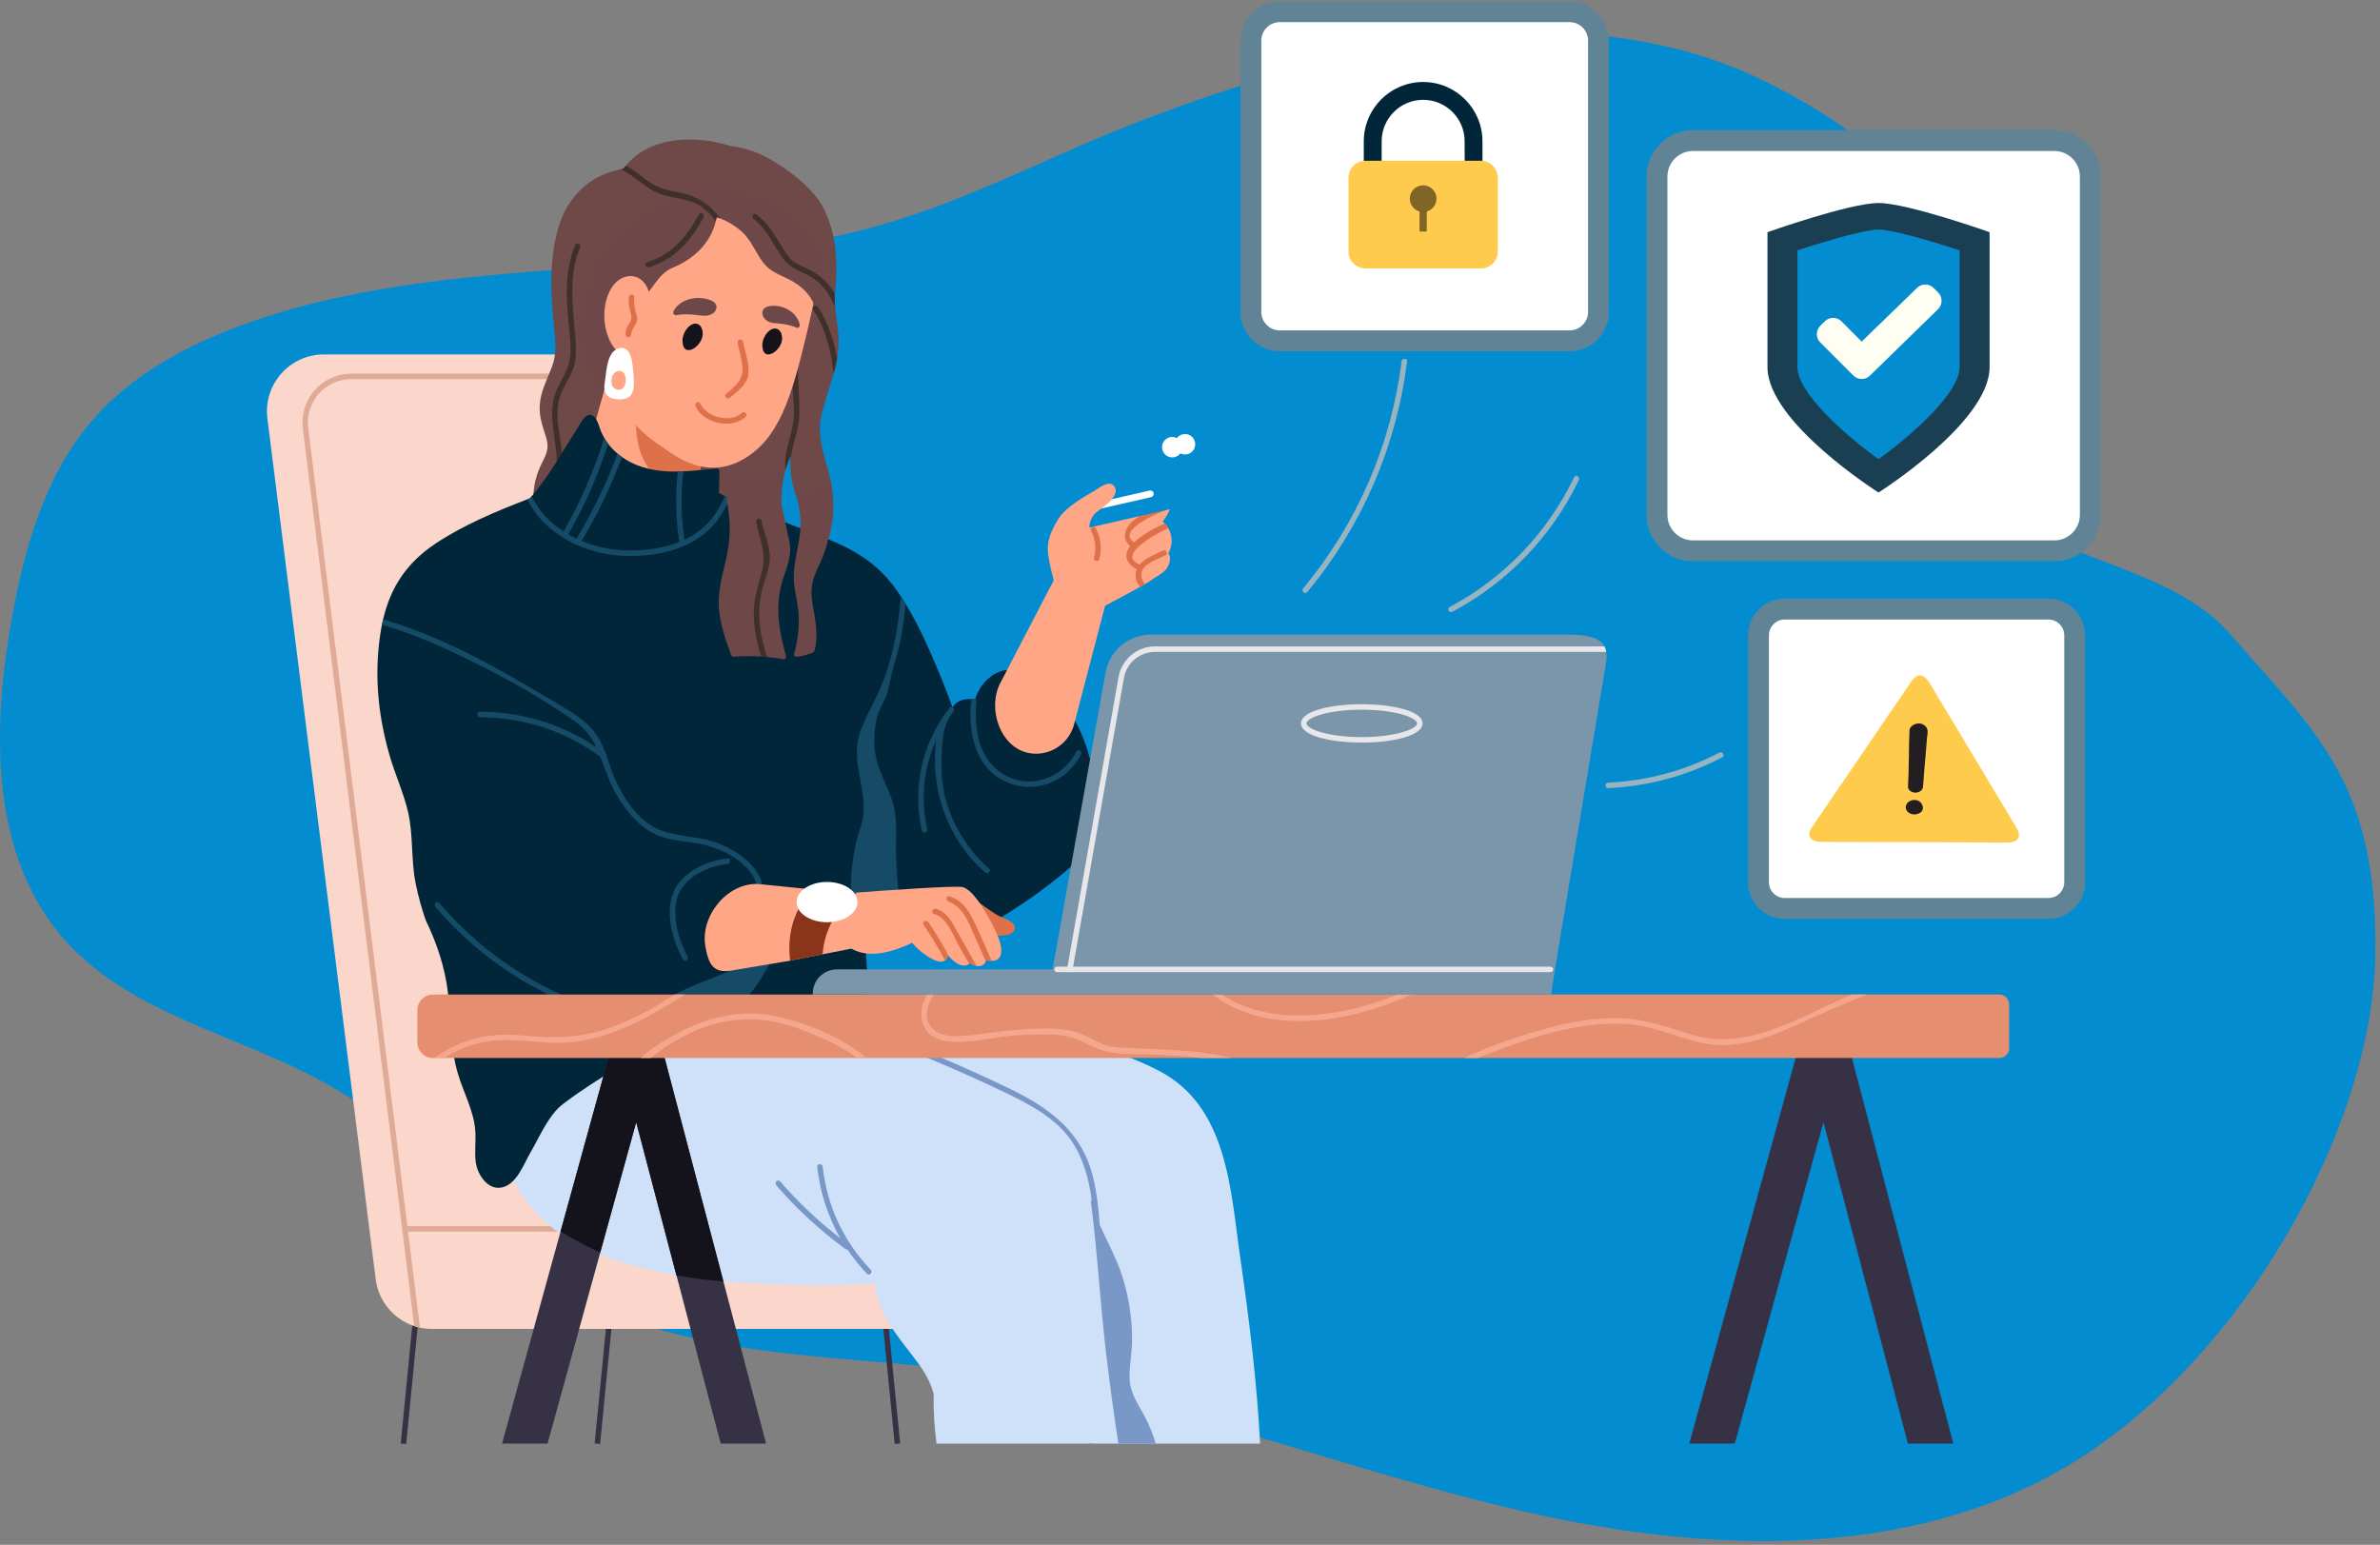 <?xml version="1.0" encoding="utf-8"?>
<svg xmlns="http://www.w3.org/2000/svg" fill="none" height="100%" overflow="visible" preserveAspectRatio="none" style="display: block;" viewBox="0 0 342 222" width="100%">
<rect x="0" y="0" width="342" height="222" fill="#808080" stroke="none"/>
<g id="Group 2858">
<g id="Group 3069">
<g id="Group 2857">
<g id="Group">
<path d="M341.327 137.338C340.872 162.433 322.038 195.503 297.665 210.319C274.568 224.362 245.277 223.254 218.941 217.206C192.604 211.159 167.26 200.662 140.467 197.172C118.772 194.345 94.97 195.662 77.29 182.754C67.838 175.854 61.269 165.542 51.73 158.763C38.332 149.243 19.846 147.213 9.062 134.8C-1.282 122.892 -1.149 105.208 1.56 89.656C3.388 79.161 6.334 68.418 13.301 60.369C18.845 53.964 26.532 49.766 34.469 46.827C64.516 35.701 98.498 41.163 129.072 31.58C140.98 27.849 152.073 21.918 163.722 17.44C192.372 6.426 226.796 -1.891 254.191 11.964C296.723 33.474 276.617 57.271 280.169 65.715C286.108 79.828 310.367 79.43 320.376 91.008C332.472 104.999 341.781 112.244 341.327 137.338Z" fill="#048CD0" id="Vector"/>
</g>
<g clip-path="url(#clip0_0_158)" id="Layer_1">
<g id="Group_2">
<path d="M225.546 1.683H183.903C181.61 1.683 179.751 3.542 179.751 5.835V44.825C179.751 47.118 181.61 48.977 183.903 48.977H225.546C227.839 48.977 229.698 47.118 229.698 44.825V5.835C229.698 3.542 227.839 1.683 225.546 1.683Z" fill="white" id="Vector_2" stroke="#608496" stroke-width="3"/>
</g>
<g id="Group_3">
<path d="M295.196 20.199H243.28C240.421 20.199 238.104 22.517 238.104 25.375V73.983C238.104 76.842 240.421 79.16 243.28 79.16H295.196C298.055 79.16 300.373 76.842 300.373 73.983V25.375C300.373 22.517 298.055 20.199 295.196 20.199Z" fill="white" id="Vector_3" stroke="#608496" stroke-width="3"/>
</g>
<g id="Group_4">
<path d="M294.351 87.529H256.469C254.383 87.529 252.692 89.22 252.692 91.306V126.774C252.692 128.86 254.383 130.551 256.469 130.551H294.351C296.437 130.551 298.129 128.86 298.129 126.774V91.306C298.129 89.22 296.437 87.529 294.351 87.529Z" fill="white" id="Vector_4" stroke="#608496" stroke-width="3"/>
</g>
<g id="Group_5">
<path d="M59.582 187.078L57.583 207.431L58.368 207.509L60.367 187.156L59.582 187.078Z" fill="#363145" id="Vector_5"/>
<path d="M87.448 187.078L85.449 207.431L86.234 207.508L88.233 187.155L87.448 187.078Z" fill="#363145" id="Vector_6"/>
</g>
<g id="Group_6">
<path d="M155.203 187.074L154.419 187.151L156.425 207.503L157.209 207.426L155.203 187.074Z" fill="#363145" id="Vector_7"/>
<path d="M127.342 187.07L126.557 187.147L128.564 207.5L129.348 207.422L127.342 187.07Z" fill="#363145" id="Vector_8"/>
</g>
<path d="M142.249 190.977H62.098C61.498 190.977 60.907 190.914 60.349 190.788C60.064 190.725 59.79 190.654 59.521 190.567C56.599 189.598 54.385 187.022 53.983 183.815L38.425 60.137C37.81 55.253 41.616 50.936 46.539 50.936H83.897L142.25 190.977H142.249Z" fill="#FAD7CA" id="Vector_9"/>
<path d="M92.15 176.206H58.405C57.898 176.206 57.897 176.994 58.405 176.994H92.15C92.657 176.994 92.659 176.206 92.15 176.206Z" fill="#E0AB96" id="Vector_10"/>
<path d="M45.805 56.592C44.624 57.931 44.072 59.712 44.293 61.484L60.349 190.788C60.064 190.725 59.79 190.654 59.521 190.567L43.513 61.578C43.261 59.586 43.883 57.576 45.215 56.064C46.546 54.559 48.469 53.693 50.477 53.693H83.391V54.482H50.478C48.69 54.482 46.989 55.253 45.807 56.593L45.805 56.592Z" fill="#E0AB96" id="Vector_11"/>
<path d="M181.073 207.457H134.577C134.262 205.086 134.121 202.691 134.16 200.296C133.719 198.673 132.923 197.231 131.891 195.838C129.591 192.718 127.086 190.055 126.014 186.219C125.849 185.628 125.723 185.037 125.612 184.438C119.948 184.745 119.003 184.825 113.331 184.643C110.156 184.54 107.028 184.421 103.956 184.154C101.679 183.956 99.426 183.681 97.204 183.279C90.749 182.111 83.606 180.117 78.618 175.821C69.305 167.801 72.144 156.115 72.144 156.115C72.144 156.115 76.785 153.199 81.378 151.231C83.607 150.277 85.947 149.458 88.343 148.756C90.289 148.181 92.266 147.685 94.252 147.251C96.537 146.755 98.821 146.345 101.067 146.006C107.196 145.076 112.814 146.732 118.88 147.243C125.198 147.771 131.54 146.706 137.875 147.069C144.067 147.432 147.825 148.566 153.899 149.779C158.729 150.739 162.164 151.591 166.575 153.898C176.469 159.082 176.816 171.081 178.242 180.881C179.517 189.704 180.612 198.56 181.077 207.454L181.073 207.457Z" fill="#CEE1F8" id="Vector_12"/>
<path d="M164.372 203.329C163.418 201.58 162.356 200.068 162.316 198.004C162.286 196.153 162.679 194.309 162.679 192.457C162.679 189.086 162.097 185.698 160.962 182.516C160.159 180.278 158.97 178.19 158.032 176.015C157.851 173.691 157.614 171.368 157.054 169.107C155.47 162.726 150.941 159.298 145.276 156.549C138.328 153.169 131.174 150.192 123.92 147.528C123.439 147.355 123.235 148.119 123.707 148.293C130.9 150.932 137.989 153.879 144.883 157.227C147.649 158.574 150.436 160.047 152.604 162.276C155.322 165.072 156.425 168.925 156.906 172.698C156.843 172.581 156.78 172.462 156.717 172.344C157.662 179.49 158.04 186.635 158.867 193.796C159.395 198.358 160.01 202.911 160.71 207.457H166.075C165.657 206.032 165.09 204.661 164.373 203.329H164.372Z" fill="#7998C7" id="Vector_13"/>
<path d="M120.23 45.925C120.143 45.303 120.056 44.704 120.002 44.097C119.939 43.498 119.915 42.892 119.969 42.27C119.969 42.144 119.985 42.01 120.002 41.877C120.158 40.538 120.206 39.174 120.175 37.835C120.104 35.126 119.608 32.391 118.363 29.966C116.992 27.296 114.251 25.169 111.778 23.553C109.69 22.182 107.398 21.245 104.963 20.985C104.687 20.898 104.411 20.819 104.135 20.741C99.416 19.409 93.209 19.756 89.939 23.806C89.813 23.956 89.695 24.106 89.585 24.262C89.57 24.262 89.554 24.254 89.537 24.262C89.411 24.286 89.294 24.302 89.175 24.334C84.582 25.201 81.47 28.407 80.186 32.874C78.855 37.506 79.154 42.533 79.635 47.276C79.839 49.277 80.021 50.885 79.28 52.807C78.603 54.564 77.69 56.257 77.564 58.172C77.468 59.573 77.792 60.685 78.202 62C78.526 63.023 78.864 63.836 78.565 64.931C78.344 65.743 77.863 66.49 77.533 67.27C76.548 69.571 76.351 72.005 77.068 74.401C77.139 74.637 77.359 74.707 77.548 74.668C80.707 78.938 86.647 78.97 91.501 79.19C94.966 79.348 98.433 79.481 101.899 79.379C105.514 79.268 109.116 78.866 112.731 79.055C112.944 79.064 113.142 78.866 113.125 78.662C112.983 75.62 111.88 72.713 112.377 69.65C112.488 68.948 112.653 68.255 112.857 67.577C113.07 66.876 113.322 66.191 113.598 65.522C113.511 67.066 113.646 68.609 114.024 70.138C114.055 70.273 114.095 70.406 114.141 70.532C114.141 70.547 114.15 70.571 114.157 70.595C114.48 71.65 114.976 72.628 115.323 73.682C115.906 75.44 115.804 77.165 115.339 78.938C115.26 79.253 115.536 79.457 115.827 79.418C116.757 79.292 117.687 79.157 118.617 79.031C118.964 78.984 118.964 78.614 118.775 78.41C119.673 75.731 119.988 72.934 119.563 70.121C119.02 66.521 117.184 63.432 118.036 59.691C118.492 57.651 119.233 55.704 119.793 53.695C119.99 52.978 120.163 52.261 120.289 51.52C120.352 51.151 120.406 50.779 120.447 50.401C120.597 48.904 120.438 47.416 120.234 45.926L120.23 45.925Z" fill="#6F4848" id="Vector_14"/>
<path d="M82.674 35.178C81.26 38.524 81.326 42.025 81.626 45.587C81.798 47.633 82.222 49.886 81.812 51.921C81.418 53.87 79.994 55.383 79.563 57.328C78.724 61.113 80.654 64.876 79.761 68.686C79.371 70.345 78.773 71.919 78.589 73.626C78.362 75.713 78.625 77.758 79.223 79.761C79.367 80.245 80.129 80.04 79.983 79.551C79.312 77.308 79.09 74.979 79.514 72.663C79.825 70.966 80.535 69.364 80.762 67.648C81.23 64.096 79.334 60.388 80.49 56.914C81.018 55.33 82.145 54.015 82.54 52.38C82.906 50.869 82.722 49.255 82.6 47.724C82.275 43.635 81.71 39.468 83.356 35.572C83.551 35.11 82.873 34.709 82.676 35.175L82.674 35.178Z" fill="#40302C" id="Vector_15"/>
<path d="M113.594 65.668C113.621 65.635 113.647 65.604 113.678 65.576C113.929 63.617 114.794 61.793 114.857 59.797C114.998 55.276 113.966 51.085 115.495 46.64C115.661 46.16 114.896 45.956 114.731 46.436C114.053 48.413 113.762 50.446 113.73 52.534C113.699 54.952 114.179 57.387 114.069 59.797C113.966 62.129 112.848 64.249 112.824 66.596C112.824 66.919 112.832 67.249 112.856 67.573C113.069 66.871 113.321 66.187 113.597 65.517C113.594 65.568 113.597 65.618 113.594 65.668Z" fill="#40302C" id="Vector_16"/>
<path d="M102.213 62.65C102.645 61.42 102.953 60.594 102.953 60.594C102.953 60.594 100.991 60.098 100.748 60.2C99.818 60.594 98.849 60.815 97.888 60.878C95.903 61.013 93.934 60.437 92.279 59.138C92.255 59.122 92.231 59.098 92.208 59.075C92.145 59.027 92.082 58.979 92.019 58.925C91.829 58.76 91.641 58.594 91.46 58.429C90.286 57.334 88.466 53.111 88.71 52.048C88.82 51.552 88.064 51.34 87.954 51.835C87.725 52.828 85.685 60.399 84.888 62.761C83.785 66.038 82.651 71.79 78.727 72.656C78.231 72.766 78.436 73.523 78.932 73.412C79.444 73.301 79.892 73.121 80.302 72.892C78.695 75.241 79.349 78.005 81.641 79.747C84.635 82.008 89 82.465 92.615 82.008C95.727 81.615 99.548 80.457 101.54 77.841C102.329 76.809 102.044 75.918 101.469 75.076C101.076 74.508 100.555 73.965 100.137 73.405C99.894 73.075 99.642 72.736 99.538 72.341C99.46 72.041 99.546 71.403 99.735 70.568C100.224 68.393 101.421 64.872 102.21 62.651L102.213 62.65Z" fill="#FFA687" id="Vector_17"/>
<path d="M97.888 60.878C96.005 60.429 94.06 60.107 92.39 59.177C92.35 59.161 92.318 59.145 92.279 59.138C92.255 59.129 92.224 59.129 92.201 59.129C92.201 59.114 92.201 59.09 92.209 59.075C92.241 58.412 92.304 57.751 92.383 57.097C92.446 56.593 91.65 56.602 91.594 57.097C91.54 57.53 91.499 57.98 91.46 58.429C91.199 61.588 91.428 65.086 93.452 67.615C94.799 69.301 97.391 70.609 99.74 70.57C100.228 68.395 101.426 64.873 102.214 62.652C100.938 61.692 99.433 61.242 97.888 60.88V60.878Z" fill="#DE714A" id="Vector_18"/>
<path d="M123.925 131.623C123.634 129.252 123.247 126.872 122.735 124.532C123.191 123.65 123.632 122.759 124.011 121.838C126.122 116.693 126.279 111.037 125.712 105.578C125.153 100.189 124.137 94.73 122.766 89.49C122.136 87.096 121.364 84.732 120.324 82.479C119.418 80.509 118.236 77.712 116.259 76.61C115.904 76.413 115.589 76.808 115.692 77.099C112.958 75.72 110.223 74.342 107.49 72.963C106.616 72.521 105.733 72.072 104.859 71.639C104.631 71.522 104.403 71.403 104.174 71.285C103.883 71.144 103.599 70.994 103.308 70.852C103.338 69.812 103.371 68.773 103.379 67.733C103.379 67.528 103.198 67.315 102.985 67.339C101.386 67.474 99.787 67.662 98.204 67.733C97.936 67.748 97.676 67.756 97.408 67.756C95.438 67.796 93.485 67.606 91.57 66.859C90.782 66.544 90.05 66.157 89.389 65.685C89.168 65.535 88.948 65.37 88.743 65.19C88.239 64.764 87.783 64.292 87.388 63.771C87.19 63.504 87.001 63.228 86.829 62.928C86.656 62.629 86.499 62.313 86.364 61.991C86.08 61.322 85.782 59.793 84.907 59.636C83.992 59.471 83.355 60.968 82.999 61.52C81.959 63.127 80.983 64.774 79.958 66.388C78.871 68.106 77.72 69.775 76.412 71.296C76.326 71.398 76.239 71.509 76.145 71.611C76.019 71.659 75.901 71.707 75.775 71.753C71.215 73.51 66.59 75.448 62.564 78.127C58.388 80.916 56.12 84.438 55.049 89.014C54.986 89.266 54.931 89.526 54.883 89.785C54.781 90.29 54.694 90.802 54.616 91.33C53.764 97.27 54.355 102.958 56.026 108.702C56.806 111.38 58.019 114.003 58.642 116.706C59.406 120.023 59.044 123.545 59.721 126.923C60.078 128.737 60.58 130.501 61.171 132.236C62.777 135.534 63.965 139.093 64.379 142.742C64.814 146.586 64.684 150.528 65.791 154.271C66.605 157.015 68.077 159.603 68.295 162.458C68.411 163.99 68.159 165.539 68.372 167.061C68.612 168.765 70.069 171.08 72.119 170.644C74.262 170.189 75.248 167.288 76.222 165.631C77.556 163.363 78.793 160.247 80.951 158.614C86.458 154.447 90.368 152.897 95.67 148.478C99.082 148.565 102.493 148.604 105.904 148.51C109.875 148.399 113.877 147.793 117.862 147.817C117.681 147.943 117.578 148.21 117.768 148.423C119.154 150.014 121.431 149.59 122.708 148.069C124.709 145.69 124.709 141.735 124.551 138.812C124.425 136.456 124.228 134.045 123.929 131.627L123.925 131.623Z" fill="#012639" id="Vector_19"/>
<path d="M88.777 145.786C78.771 143.217 69.824 137.626 63.118 129.767C62.789 129.381 62.233 129.941 62.561 130.325C69.348 138.28 78.44 143.945 88.567 146.547C89.058 146.673 89.268 145.914 88.777 145.786Z" fill="#154B66" id="Vector_20"/>
<path d="M110.218 131.481C110.233 131.45 110.25 131.427 110.265 131.394C110.533 130.962 109.848 130.567 109.588 131.001C109.084 131.82 111.587 134.934 111.131 135.794C107.909 139.071 101 140.675 96.967 142.921C94.525 144.284 92.201 144.481 89.467 145.144C88.285 145.435 87.088 145.576 85.883 145.639C85.063 145.387 84.251 145.127 83.464 144.851C82.984 144.686 82.771 145.45 83.251 145.616C83.299 145.631 83.338 145.639 83.386 145.655C82.212 145.624 81.038 145.544 79.873 145.466C79.368 145.435 79.368 146.222 79.873 146.254C81.826 146.389 83.812 146.515 85.773 146.435C90.657 147.923 99.92 149.085 104.253 145.989C108.294 143.106 109.486 140.568 111.762 136.29C112.353 135.683 109.967 132.798 110.526 132.159C110.786 131.868 110.511 131.466 110.219 131.481H110.218Z" fill="#154B66" id="Vector_21"/>
<path d="M100.802 120.514C97.652 119.947 94.83 119.963 92.318 117.686C90.081 115.637 88.599 112.904 87.647 110.06C87.5 109.623 87.353 109.19 87.202 108.762C87.227 108.623 87.189 108.473 87.059 108.364C86.492 106.829 85.8 105.387 84.551 104.214C82.668 102.434 80.202 101.212 77.996 99.881C73.025 96.903 67.968 94.044 62.634 91.758C60.153 90.687 57.624 89.757 55.047 89.008C54.984 89.26 54.93 89.521 54.882 89.78C58.371 90.803 61.767 92.15 65.076 93.719C71.072 96.554 77.232 99.848 82.66 103.693C84.136 104.742 85.013 105.999 85.68 107.378C80.739 104.047 74.973 102.286 68.976 102.284C68.469 102.284 68.467 103.073 68.976 103.073C75.25 103.074 81.234 105.055 86.277 108.76C86.704 109.846 87.084 110.985 87.576 112.146C88.655 114.684 90.317 117.156 92.499 118.875C94.941 120.789 97.683 120.75 100.59 121.269C103.946 121.875 109.019 124.491 108.885 128.469C108.869 128.973 109.656 128.973 109.673 128.469C109.823 124.128 104.489 121.174 100.802 120.513V120.514Z" fill="#154B66" id="Vector_22"/>
<path d="M152.932 101.167C150.505 97.858 145.377 94.006 141.65 97.873C140.972 98.575 140.476 99.457 140.153 100.37C140.129 100.425 140.122 100.481 140.105 100.535C139.254 100.377 138.341 100.464 137.694 100.842C137.364 101.031 137.095 101.322 136.866 101.661C136.347 100.196 135.795 98.739 135.204 97.305C133.731 93.759 132.171 90.096 130.138 86.78C129.917 86.418 129.689 86.064 129.453 85.709C129.186 85.292 128.902 84.89 128.61 84.488C125.979 80.873 122.638 78.918 118.542 77.303C114.864 75.846 111.177 74.405 107.49 72.963C106.576 72.608 105.663 72.246 104.748 71.891C104.512 71.796 104.268 71.702 104.031 71.607C103.456 71.379 102.882 71.158 102.306 70.929C101.833 70.749 101.629 71.512 102.102 71.694L103.686 72.316L104.411 72.6L104.923 72.804C104.585 72.837 104.372 73.324 104.75 73.521C107.081 74.695 109.729 76.026 111.083 78.375C112.817 81.377 111.367 84.725 110.303 87.686C108.287 93.248 107.451 99.173 107.822 105.074C108.381 114.102 111.587 125.998 120.632 130.126C120.782 130.197 120.931 130.26 121.081 130.33C121.207 130.385 121.325 130.441 121.451 130.495C122.003 130.756 122.561 131.008 123.121 131.26C123.389 131.378 123.658 131.504 123.925 131.623C126.532 132.781 129.187 133.852 131.968 134.451C132.631 134.593 133.276 134.688 133.906 134.735C134.23 134.759 134.545 134.775 134.86 134.775C135.631 134.783 136.381 134.72 137.113 134.594C137.373 134.546 137.625 134.5 137.877 134.436C138.508 134.294 139.138 134.097 139.761 133.869C140.004 133.774 140.256 133.68 140.502 133.577C141.155 133.293 141.809 132.978 142.472 132.617C142.708 132.482 142.952 132.349 143.197 132.207C146.71 130.158 150.043 127.811 153.147 125.187C156.424 122.43 157.284 119.389 157.354 115.198C157.432 110.211 155.889 105.193 152.935 101.167H152.932Z" fill="#012639" id="Vector_23"/>
<path d="M127.59 99.253C127.924 98.012 128.091 96.724 128.472 95.487C128.882 94.14 129.26 92.785 129.512 91.398C129.788 89.871 129.992 88.326 130.142 86.782C129.921 86.419 129.693 86.065 129.458 85.711C129.26 88.003 128.969 90.288 128.48 92.541C127.961 94.976 127.22 97.355 126.18 99.615C125.289 101.562 124.163 103.413 123.516 105.468C122.074 110.07 125.25 114.355 123.666 118.893C122.367 122.634 122.145 126.282 122.295 130.095C122.169 130.064 122.043 130.024 121.917 129.984C121.578 129.882 121.374 130.228 121.452 130.497C121.484 130.607 121.563 130.701 121.713 130.749C121.917 130.804 122.123 130.867 122.327 130.93C122.36 131.568 122.399 132.214 122.453 132.868C122.484 133.372 123.273 133.372 123.242 132.868C123.194 132.331 123.163 131.796 123.124 131.26C123.124 131.228 123.116 131.197 123.116 131.165C125.069 131.747 127.024 132.338 128.984 132.922C129.206 132.994 129.504 132.796 129.48 132.544C129.204 129.535 128.921 126.533 128.778 123.515C128.644 120.891 129.054 117.984 128.322 115.44C127.542 112.706 125.919 110.5 125.682 107.577C125.565 106.065 125.674 104.529 126.037 103.056C126.343 101.808 127.149 100.762 127.51 99.535C127.538 99.44 127.564 99.346 127.59 99.251V99.253Z" fill="#154B66" id="Vector_24"/>
<path d="M104.86 71.639C104.83 71.726 104.789 71.813 104.75 71.891C104.648 72.135 104.537 72.365 104.411 72.6C103.607 74.207 102.536 75.665 101.087 76.806C97.967 79.257 93.681 80.004 89.813 79.887C84.038 79.706 78.216 76.767 75.774 71.749C75.9 71.701 76.018 71.653 76.144 71.607C76.239 71.505 76.324 71.394 76.411 71.292C77.404 73.395 79.027 75.097 80.989 76.374C83.439 72.104 85.384 67.614 86.826 62.925C87 63.225 87.189 63.501 87.385 63.768C85.951 68.298 84.037 72.647 81.658 76.782C82.051 77.011 82.462 77.215 82.879 77.413C82.887 77.365 82.894 77.326 82.927 77.278C85.234 73.426 87.181 69.392 88.74 65.185C88.945 65.366 89.166 65.533 89.386 65.681C87.826 69.848 85.897 73.85 83.603 77.68C83.594 77.695 83.579 77.704 83.564 77.719C85.723 78.625 88.109 79.106 90.449 79.106C92.812 79.114 95.348 78.782 97.61 77.885C97.862 77.789 98.106 77.68 98.351 77.561C99.328 77.112 100.234 76.537 101.045 75.82C102.172 74.828 103.03 73.622 103.684 72.314C103.81 72.086 103.921 71.849 104.031 71.606C104.079 71.503 104.127 71.393 104.173 71.282C104.401 71.4 104.629 71.519 104.858 71.636L104.86 71.639Z" fill="#154B66" id="Vector_25"/>
<g id="Group_7">
<path d="M78.681 207.456L91.421 161.272L103.564 207.456H110.081L94.2 147.056H88.804L72.143 207.456H78.681Z" fill="#363145" id="Vector_26"/>
<path d="M103.955 184.154C101.678 183.956 99.425 183.681 97.202 183.279L91.419 161.268L86.251 179.994C85.337 179.592 84.424 179.142 83.518 178.655C82.564 178.135 81.556 177.584 80.548 176.984L88.339 148.758L88.804 147.056H94.2L94.248 147.254L103.953 184.155L103.955 184.154Z" fill="#14121A" id="Vector_27"/>
<path d="M249.284 207.456L262.024 161.272L274.167 207.456H280.684L264.804 147.056H259.407L242.747 207.456H249.284Z" fill="#363145" id="Vector_28"/>
<path d="M288.712 144.33V150.633C288.712 151.413 288.073 152.043 287.302 152.043H62.217C60.98 152.043 59.979 151.042 59.979 149.814V145.149C59.979 143.92 60.98 142.92 62.217 142.92H287.302C288.073 142.92 288.712 143.55 288.712 144.33Z" fill="#E68E70" id="Vector_29"/>
<path d="M98.4 142.92C95.76 144.621 93.066 146.197 90.261 147.465C87.637 148.663 84.873 149.49 81.997 149.79C78.57 150.137 75.238 149.309 71.827 149.466C68.951 149.592 66.202 150.522 63.814 152.043H62.428C63.886 150.972 65.524 150.12 67.273 149.529C69.952 148.632 72.637 148.584 75.435 148.836C79.296 149.19 82.983 149.19 86.717 148.009C90.309 146.874 93.713 145.015 96.967 142.92H98.401H98.4Z" fill="#F5A78E" id="Vector_30"/>
<path d="M124.547 152.043H123.208C120.608 150.136 117.505 148.797 114.527 147.733C109.934 146.086 105.269 146.031 100.709 147.796C98.566 148.623 96.541 149.781 94.682 151.128C94.288 151.42 93.87 151.719 93.461 152.043H92.059C93.863 150.388 96.187 149.097 97.984 148.167C102.151 146.024 106.815 145.071 111.447 146.031C115.867 146.946 121.011 149.104 124.548 152.043H124.547Z" fill="#F5A78E" id="Vector_31"/>
<path d="M177.056 152.043H172.73C170.549 151.767 168.335 151.649 166.136 151.554C163.323 151.428 159.897 151.791 157.305 150.53C155.312 149.553 153.846 148.79 151.539 148.686C149.813 148.608 148.064 148.671 146.339 148.758C143.054 148.931 139.556 149.987 136.271 149.664C134.396 149.475 132.806 148.466 132.458 146.513C132.222 145.19 132.608 143.993 133.254 142.92H134.168C133.742 143.55 133.412 144.228 133.262 144.984C132.703 147.828 135.042 148.955 137.382 148.899C140.486 148.828 143.598 148.104 146.709 147.954C149.403 147.828 152.571 147.513 155.154 148.49C156.981 149.183 158.219 150.27 160.275 150.476C161.85 150.626 163.442 150.657 165.018 150.72C169.035 150.885 173.147 151.082 177.056 152.043Z" fill="#F5A78E" id="Vector_32"/>
<path d="M202.832 142.92C202.154 143.227 201.469 143.511 200.776 143.787C194.923 146.103 188.336 147.458 182.066 146.324C180.002 145.946 176.465 144.788 174.321 142.92H175.574C177.095 144 179.057 144.747 180.356 145.118C183.082 145.89 185.95 146.04 188.762 145.851C192.929 145.56 196.979 144.48 200.839 142.92H202.832Z" fill="#F5A78E" id="Vector_33"/>
<path d="M268.237 142.92C266.102 143.778 263.991 144.684 261.887 145.614C256.34 148.072 250.535 151.287 244.28 149.805C240.727 148.962 237.521 147.426 233.818 147.159C230.258 146.907 226.688 147.458 223.238 148.34C219.842 149.207 216.503 150.389 213.24 151.673C212.933 151.791 212.625 151.91 212.319 152.043H210.452C210.767 151.885 211.082 151.728 211.406 151.586C214.895 150.011 218.63 148.766 222.325 147.765C225.823 146.82 229.471 146.181 233.11 146.331C236.781 146.489 239.995 147.789 243.478 148.782C251.364 151.026 258.911 145.953 265.929 143.015C266.008 142.984 266.079 142.952 266.158 142.92H268.237Z" fill="#F5A78E" id="Vector_34"/>
</g>
<path d="M115.984 47.679C116.061 47.356 116.142 47.018 116.222 46.688C116.375 46.048 116.518 45.414 116.644 44.783C117.089 42.712 117.407 40.707 117.396 38.913C117.391 38.653 117.377 38.351 117.158 38.185C116.313 37.543 116.449 36.553 116.004 35.561C114.501 32.209 111.057 30.205 107.559 29.562C104.017 28.906 99.088 28.818 95.984 30.956C92.841 33.123 91.993 32.464 90.639 35.945C89.099 39.938 88.399 44.207 87.889 48.441C87.42 52.397 87.996 55.872 90.11 59.338C91.787 62.081 93.928 63.382 96.214 64.96C99.635 67.324 103.041 67.996 106.485 66.174C112.019 63.246 113.803 56.805 115.986 47.678L115.984 47.679Z" fill="#FFA687" id="Vector_35"/>
<path d="M115.661 32.728C112.619 29.554 107.246 26.954 102.812 27.206C101.41 27.284 100.022 27.529 98.66 27.914C98.141 28.064 97.628 28.23 97.124 28.419C94.902 29.231 92.815 30.411 90.987 31.838C88.481 33.791 84.132 37.77 85.023 41.393C83.723 43.056 83.573 46.191 83.613 48.192C83.636 49.539 83.826 50.894 84.171 52.194C84.321 52.761 85.362 55.794 85.96 56.157C87.181 56.904 87.709 53.187 88.126 52.296C89.26 49.932 89.394 46.915 89.544 44.331C90.237 44.173 90.915 43.906 91.545 43.512C93.751 42.117 94.248 39.471 96.714 38.446C99.849 37.153 102.102 34.861 102.851 31.813C102.906 31.615 102.945 31.411 102.985 31.206C103.159 31.261 103.324 31.324 103.49 31.387C104.6 31.813 105.617 32.428 106.531 33.231C107.989 34.524 108.524 36.225 109.659 37.722C110.565 38.919 111.858 39.423 113.172 40.053C115.182 41.022 116.788 42.504 117.277 44.742C117.355 45.111 117.961 45.128 118.033 44.742C118.797 40.377 118.915 36.131 115.662 32.727L115.661 32.728Z" fill="#6E4848" id="Vector_36"/>
<path d="M100.469 46.686C100.426 46.654 100.381 46.625 100.332 46.6C99.723 46.286 99.006 46.779 98.603 47.374C98.285 47.842 98.059 48.406 98.072 48.987C98.128 51.638 100.914 49.806 100.98 48.028C100.998 47.522 100.837 46.968 100.471 46.685L100.469 46.686Z" fill="#14121A" id="Vector_37"/>
<path d="M111.888 47.385C111.846 47.353 111.802 47.325 111.754 47.3C111.157 46.993 110.457 47.475 110.062 48.057C109.752 48.514 109.53 49.067 109.543 49.635C109.598 52.229 112.324 50.436 112.387 48.697C112.405 48.203 112.248 47.66 111.888 47.384V47.385Z" fill="#14121A" id="Vector_38"/>
<path d="M106.752 49.078C106.65 48.582 105.891 48.792 105.992 49.288C106.227 50.432 106.612 51.643 106.689 52.807C106.811 54.639 105.569 55.543 104.327 56.609C103.942 56.939 104.501 57.495 104.884 57.166C105.897 56.298 107.321 55.298 107.529 53.877C107.751 52.37 107.053 50.547 106.751 49.08L106.752 49.078Z" fill="#DE714A" id="Vector_39"/>
<path d="M100.074 42.829C98.716 42.908 97.375 43.537 96.774 44.744C96.645 45.003 96.894 45.346 97.183 45.292C98.202 45.103 99.252 45.143 100.273 45.29C100.737 45.356 101.21 45.416 101.671 45.338C102.133 45.26 102.588 45.02 102.822 44.614C103.179 43.992 102.831 43.47 102.228 43.198C101.587 42.91 100.828 42.785 100.074 42.829Z" fill="#6E4848" id="Vector_40"/>
<path d="M110.376 44.037C109.794 44.183 109.393 44.625 109.596 45.306C109.729 45.751 110.09 46.076 110.484 46.245C110.879 46.415 111.307 46.451 111.73 46.478C112.66 46.538 113.598 46.707 114.466 47.097C114.711 47.206 114.994 46.92 114.927 46.642C114.612 45.339 113.538 44.456 112.35 44.106C111.691 43.913 110.996 43.883 110.378 44.038L110.376 44.037Z" fill="#6E4848" id="Vector_41"/>
<path d="M90.019 39.742C87.525 40.332 86.614 43.726 86.885 46.265C87.102 48.3 88.256 51.347 90.462 50.894C93.177 50.337 93.2 46.195 93.007 43.773C93.181 43.743 93.347 43.607 93.367 43.355C93.539 41.185 91.998 39.276 90.019 39.742Z" fill="#FFA687" id="Vector_42"/>
<path d="M91.286 44.618C91.15 43.983 91.104 43.368 91.143 42.721C91.174 42.214 90.386 42.217 90.355 42.721C90.328 43.165 90.331 43.589 90.387 44.03C90.449 44.52 90.744 45.132 90.732 45.61C90.715 46.224 90.356 46.478 90.131 46.951C89.95 47.329 89.91 47.676 89.898 48.087C89.885 48.594 90.671 48.594 90.687 48.087C90.715 47.143 91.6 46.663 91.569 45.741C91.556 45.37 91.365 44.98 91.286 44.618Z" fill="#DE714A" id="Vector_43"/>
<path d="M103.49 31.39C103.324 31.327 103.159 31.264 102.985 31.209C102.946 31.414 102.907 31.619 102.851 31.816C102.315 31.005 101.63 30.295 100.802 29.719C99.629 28.916 98.391 28.672 97.124 28.42C96.518 28.302 95.894 28.183 95.273 27.994C93.578 27.49 92.303 26.332 90.884 25.324C90.333 24.93 89.766 24.599 89.175 24.331C89.292 24.3 89.411 24.284 89.537 24.26C89.553 24.251 89.57 24.26 89.585 24.26C89.695 24.102 89.813 23.953 89.939 23.803C90.215 23.953 90.498 24.118 90.767 24.292C91.736 24.922 92.594 25.717 93.58 26.332C94.849 27.12 96.093 27.38 97.534 27.64C97.921 27.711 98.299 27.798 98.66 27.916C100.669 28.515 102.362 29.728 103.49 31.39Z" fill="#40302C" id="Vector_44"/>
<path d="M120.286 51.519C120.16 52.26 119.986 52.977 119.79 53.693C119.443 50.463 118.687 47.328 116.859 44.523C116.584 44.09 117.27 43.696 117.544 44.121C119.033 46.413 119.836 48.927 120.286 51.519Z" fill="#40302C" id="Vector_45"/>
<path d="M120.002 44.097C119.317 42.577 118.474 41.167 117.071 40.143C115.463 38.969 113.794 38.85 112.556 37.188C111.131 35.259 110.264 32.958 108.287 31.468C107.885 31.169 108.279 30.484 108.68 30.791C110.39 32.066 111.335 33.824 112.446 35.596C112.793 36.148 113.139 36.724 113.588 37.204C114.258 37.905 115.101 38.149 115.952 38.583C116.803 39.009 117.566 39.457 118.276 40.104C118.978 40.734 119.521 41.475 119.971 42.27C119.916 42.892 119.94 43.499 120.003 44.097H120.002Z" fill="#40302C" id="Vector_46"/>
<path d="M100.423 30.811C98.794 33.913 96.505 36.628 93.039 37.655C92.555 37.799 92.761 38.559 93.249 38.415C96.906 37.333 99.38 34.496 101.104 31.211C101.339 30.762 100.66 30.363 100.423 30.813V30.811Z" fill="#40302C" id="Vector_47"/>
<path d="M106.598 59.334C104.973 60.865 101.531 59.974 100.634 57.996C100.425 57.535 99.746 57.934 99.953 58.394C101.075 60.866 105.172 61.76 107.155 59.892C107.525 59.543 106.967 58.987 106.598 59.334Z" fill="#DE714A" id="Vector_48"/>
<path d="M118.726 70.219C118.754 70.198 118.781 70.176 118.809 70.155C119.124 69.906 118.837 69.512 118.507 69.512C118.458 69.365 118.423 69.217 118.37 69.07C118.198 68.597 117.438 68.801 117.61 69.28C117.688 69.496 117.76 69.714 117.828 69.932C117.397 70.274 116.966 70.616 116.533 70.957C116.277 70.756 114.347 71.069 114.463 71.468C115.825 76.201 114.351 78.516 114.074 82.272C113.937 84.124 114.517 85.884 114.707 87.71C114.927 89.829 114.682 91.921 114.115 93.967C113.856 94.901 116.296 93.926 116.682 93.853C117.256 93.745 117.286 92.001 117.307 91.561C117.354 90.574 117.23 89.588 117.071 88.616C116.876 87.43 116.595 86.239 116.605 85.031C116.617 83.479 117.216 82.248 117.862 80.874C119.453 77.487 119.724 73.773 118.726 70.219Z" fill="#6E4848" id="Vector_49"/>
<path d="M112.178 84.457C112.769 81.889 114.021 80.108 113.352 77.407C112.982 75.91 112.776 74.405 112.343 72.932C112.028 71.845 112.635 68.37 112.635 68.37C112.635 68.37 110.264 68.685 109.83 68.574C108.546 68.274 106.789 68.566 105.372 68.669C105.435 68.441 105.506 68.204 105.6 67.976C105.797 67.503 105.033 67.307 104.844 67.763C104.685 68.141 104.583 68.511 104.513 68.882C104.459 68.969 104.442 69.071 104.45 69.166C104.246 70.466 104.418 71.767 104.631 73.121C105.08 75.997 104.844 78.407 104.135 81.227C103.631 83.252 103.151 85.276 103.301 87.38C103.474 89.704 104.261 91.91 105.041 94.084C105.096 94.242 105.246 94.391 105.419 94.376C106.742 94.273 108.059 94.258 109.367 94.352C109.651 94.36 109.942 94.384 110.233 94.423C110.974 94.486 111.715 94.588 112.456 94.73C112.74 94.777 113.031 94.549 112.944 94.241C112.03 91.074 111.432 87.726 112.18 84.456L112.178 84.457Z" fill="#6E4848" id="Vector_50"/>
<path d="M110.233 94.423C109.942 94.384 109.651 94.36 109.366 94.352C108.689 92.24 108.271 90.058 108.326 87.805C108.381 85.741 109.019 83.938 109.523 81.968C110.177 79.407 109.106 77.469 108.665 75.011C108.578 74.515 109.343 74.303 109.429 74.807C109.753 76.627 110.69 78.337 110.627 80.219C110.572 81.857 109.831 83.393 109.469 84.977C108.736 88.175 109.208 91.382 110.233 94.423Z" fill="#40302C" id="Vector_51"/>
<path d="M143.743 98.144L151.761 82.746L157.014 82.166L159.246 85.334L154.293 104.287C153.569 106.677 151.366 108.311 148.868 108.311C144.006 108.311 141.699 102.069 143.743 98.144Z" fill="#FFA687" id="Vector_52"/>
<path d="M168.35 77.933C168.398 77.232 168.232 76.5 167.877 75.885C167.742 75.641 167.57 75.412 167.364 75.216C167.269 75.12 167.175 75.035 167.065 74.955C167.451 74.436 167.812 73.891 168.049 73.332C168.088 73.245 168.112 73.159 168.136 73.065C168.199 72.781 168.199 72.489 168.144 72.198C168.066 71.639 167.821 71.088 167.569 70.623C166.923 69.41 165.347 70.457 164.323 71.285C163.866 71.214 163.378 71.237 162.897 71.348C162.574 71.096 162.094 70.978 161.424 71.104C158.659 71.6 156.501 74.674 154.783 76.532C154.578 76.753 154.704 77.036 154.909 77.147C153.995 79.369 154.161 82.039 155.011 84.245C156.271 87.49 157.666 87.64 157.666 87.64C157.666 87.64 161.518 85.631 163.843 84.331C164.103 84.181 164.338 84.047 164.551 83.921C165.001 83.661 165.331 83.465 165.481 83.346C166.174 82.818 167.017 82.494 167.569 81.801C168.001 81.258 168.412 80.076 167.884 79.563C168.136 79.068 168.31 78.523 168.349 77.932L168.35 77.933Z" fill="#FFA687" id="Vector_53"/>
<path d="M162.938 77.903C162.953 77.911 162.962 77.927 162.969 77.935C164.19 76.808 165.789 75.934 167.364 75.217C167.569 75.414 167.742 75.643 167.877 75.886C167.151 76.234 166.443 76.612 165.75 77.029C164.709 77.659 160.92 79.99 163.764 81.126C164.56 80.196 166.009 79.668 167.088 79.125C167.538 78.897 167.94 79.582 167.49 79.81C166.506 80.299 165.001 80.755 164.308 81.646C163.795 82.299 164.016 83.418 164.551 83.922C164.338 84.049 164.102 84.183 163.843 84.333C163.528 84.026 163.299 83.607 163.221 83.135C163.134 82.623 163.197 82.182 163.355 81.804C161.993 81.158 161.3 79.779 162.419 78.48C161.15 77.534 161.591 75.935 162.679 74.973C164.161 73.665 166.208 72.877 168.147 72.201C168.202 72.492 168.202 72.783 168.139 73.068C167.296 73.383 166.468 73.722 165.657 74.115C164.688 74.58 160.828 76.542 162.939 77.904L162.938 77.903Z" fill="#DE714A" id="Vector_54"/>
<g id="Group_8">
<path d="M174.086 71.809L156.257 75.882C155.652 76.021 155.049 75.641 154.912 75.036L152.827 65.909C152.688 65.305 153.068 64.701 153.673 64.564L171.501 60.49C172.106 60.352 172.709 60.731 172.846 61.336L174.931 70.463C175.07 71.068 174.691 71.671 174.086 71.809Z" fill="#048CD0" id="Vector_55"/>
<path d="M171.712 63.518C171.531 62.727 170.75 62.23 169.959 62.41C169.609 62.49 169.315 62.683 169.117 62.956C168.823 62.804 168.473 62.75 168.123 62.83C167.332 63.011 166.836 63.799 167.017 64.59C167.198 65.382 167.986 65.877 168.777 65.695C169.127 65.615 169.42 65.415 169.619 65.149C169.914 65.309 170.263 65.355 170.613 65.275C171.404 65.094 171.891 64.308 171.711 63.516L171.712 63.518Z" fill="white" id="Vector_56"/>
<path d="M156.782 73.401C156.561 73.401 156.362 73.248 156.311 73.024C156.25 72.762 156.414 72.503 156.675 72.445L165.195 70.498C165.454 70.435 165.716 70.602 165.775 70.862C165.835 71.124 165.671 71.383 165.411 71.442L156.89 73.388C156.854 73.397 156.817 73.401 156.782 73.401Z" fill="white" id="Vector_57"/>
</g>
<path d="M160.103 69.862C159.332 68.91 157.922 70.158 157.21 70.564C155.706 71.421 153.233 72.863 152.22 74.381C151.376 75.645 150.561 77.257 150.562 78.862C150.565 80.663 151.761 84.59 151.761 84.59C151.761 84.59 152.563 84.028 152.694 84.2C154.644 86.8 157.985 82.937 157.99 80.751C157.991 79.698 157.522 78.802 157.13 77.848C156.624 76.619 156.137 75.622 157.05 74.156C157.404 73.587 158.778 72.755 159.248 72.299C159.79 71.774 160.77 70.69 160.103 69.864V69.862Z" fill="#FFA687" id="Vector_58"/>
<path d="M157.474 75.92C157.239 75.47 156.56 75.868 156.794 76.318C157.42 77.516 157.56 78.826 157.212 80.132C157.082 80.622 157.841 80.832 157.971 80.342C158.373 78.83 158.197 77.306 157.473 75.92H157.474Z" fill="#DE714A" id="Vector_59"/>
<g id="Group_9">
<g id="Group_10">
<path d="M230.76 95.389L223.15 141.083H150.939L158.865 96.658C159.432 93.49 162.182 91.19 165.396 91.19H224.127C227.145 91.19 229.689 91.261 230.547 92.891C230.673 93.119 230.76 93.38 230.808 93.679C230.895 94.153 230.879 94.72 230.76 95.389Z" fill="#7B96AA" id="Vector_60"/>
<path d="M222.898 142.92L223.386 139.309H120.261C118.346 139.309 116.794 140.861 116.794 142.776V142.92H222.896H222.898Z" fill="#7B96AA" id="Vector_61"/>
</g>
<path d="M222.795 139.703H151.893C151.676 139.703 151.499 139.527 151.499 139.31C151.499 139.093 151.676 138.917 151.893 138.917H222.795C223.013 138.917 223.189 139.093 223.189 139.31C223.189 139.527 223.013 139.703 222.795 139.703Z" fill="#E7E7EB" id="Vector_62"/>
<path d="M230.808 93.679H165.986C163.773 93.679 161.889 95.263 161.504 97.438L154.122 139.381C154.083 139.57 153.918 139.705 153.728 139.705C153.713 139.705 153.689 139.705 153.665 139.697C153.444 139.657 153.303 139.46 153.342 139.24L160.731 97.305C161.181 94.752 163.386 92.892 165.986 92.892H230.547C230.673 93.121 230.76 93.381 230.808 93.681V93.679Z" fill="#E7E7EB" id="Vector_63"/>
<path d="M195.682 106.714C191.343 106.714 186.95 105.768 186.95 103.957C186.95 102.147 191.343 101.2 195.682 101.2C200.021 101.2 204.413 102.147 204.413 103.957C204.413 105.768 200.02 106.714 195.682 106.714ZM195.682 101.987C190.833 101.987 187.738 103.154 187.738 103.957C187.738 104.761 190.833 105.928 195.682 105.928C200.531 105.928 203.626 104.761 203.626 103.957C203.626 103.154 200.531 101.987 195.682 101.987Z" fill="#E7E7EB" id="Vector_64"/>
</g>
<path d="M124.784 132.876L122.846 136.224L122.341 136.326L118.213 137.137L113.542 138.058L104.923 139.503C102.449 139.842 101.802 138.483 101.364 136.027C100.58 131.628 104.522 126.825 108.942 127.038L116.75 127.818L122.068 128.346L122.383 128.874L124.786 132.876H124.784Z" fill="#FFA687" id="Vector_65"/>
<g id="Group_11">
<path d="M143.571 131.645C142.628 131.18 139.524 128.902 138.621 128.08C138.247 127.74 137.688 128.294 138.064 128.637C138.306 128.858 138.552 129.062 138.8 129.255C138.716 129.392 138.706 129.568 138.855 129.715C140.147 130.99 140.685 132.895 142.129 134.027C143.067 134.762 145.313 134.492 145.71 133.772C146.349 132.613 144.593 132.151 143.571 131.645Z" fill="#DE714A" id="Vector_66"/>
<path d="M143.392 137.838C143.155 138.028 142.833 138.075 142.501 138.075C142.234 138.075 141.958 138.036 141.721 138.021C141.706 138.068 141.689 138.107 141.667 138.147C141.493 138.54 141.193 138.816 140.674 138.848C140.556 138.856 140.446 138.848 140.335 138.824C140.004 138.77 139.696 138.611 139.429 138.399C139.374 138.446 139.318 138.485 139.264 138.525C138.949 138.737 138.571 138.831 138.121 138.705C137.522 138.532 136.822 138.004 136.357 137.43C136.309 137.367 136.262 137.304 136.215 137.241C136.2 137.414 136.161 137.588 136.074 137.736C135.995 137.871 135.9 137.973 135.79 138.043C134.655 138.791 132.055 136.609 131.464 135.924C131.338 135.783 131.204 135.633 131.078 135.492C128.36 136.791 124.901 137.808 122.341 136.326C121.664 135.933 121.057 135.373 120.538 134.601C120.31 134.254 120.648 133.782 120.916 133.939C120.931 132.891 120.947 131.836 120.964 130.788C120.964 130.686 121.011 130.528 121.081 130.332C121.129 130.221 121.183 130.095 121.239 129.962C121.57 129.237 122.067 128.347 122.067 128.347C122.067 128.347 122.5 128.317 123.217 128.261C126.777 127.993 137.452 127.213 138.366 127.489C139.776 127.915 141.423 130.609 142.47 132.618C143.037 133.713 143.431 134.604 143.502 134.817C143.817 135.707 144.219 137.187 143.392 137.841V137.838Z" fill="#FFA687" id="Vector_67"/>
<path d="M136.357 137.429C136.309 137.366 136.261 137.303 136.215 137.24C136.2 137.414 136.161 137.588 136.074 137.736C135.995 137.871 135.9 137.973 135.79 138.043C135.214 136.916 134.584 135.814 133.906 134.734C133.528 134.112 133.126 133.505 132.716 132.907C132.425 132.489 133.109 132.094 133.394 132.513C133.906 133.254 134.393 134.01 134.858 134.775C135.386 135.641 135.89 136.532 136.355 137.429H136.357Z" fill="#DE714A" id="Vector_68"/>
<path d="M142.501 138.075C142.234 138.075 141.958 138.036 141.721 138.02C141.706 138.068 141.689 138.107 141.666 138.146C141.154 137.004 140.643 135.854 140.13 134.712C140.004 134.436 139.887 134.153 139.761 133.869C139.013 132.111 138.185 130.245 136.271 129.552C135.798 129.378 136.004 128.622 136.484 128.795C138.225 129.426 139.154 130.742 139.934 132.372C140.132 132.774 140.321 133.176 140.501 133.577C141.195 135.066 141.84 136.58 142.502 138.075H142.501Z" fill="#DE714A" id="Vector_69"/>
<path d="M140.335 138.824C140.004 138.77 139.696 138.611 139.429 138.399C139.374 138.446 139.318 138.485 139.264 138.525C138.744 137.603 138.232 136.689 137.719 135.774C137.522 135.42 137.326 135.018 137.113 134.593C136.443 133.237 135.616 131.716 134.245 131.355C133.756 131.221 133.969 130.465 134.458 130.599C135.994 131.009 136.687 132.316 137.419 133.624C137.569 133.891 137.726 134.167 137.876 134.436C138.695 135.893 139.514 137.358 140.333 138.824H140.335Z" fill="#DE714A" id="Vector_70"/>
</g>
<path d="M98.4 77.894C98.478 78.39 97.715 78.603 97.643 78.099C97.635 78.027 97.62 77.957 97.611 77.886C97.092 74.499 97.029 71.118 97.407 67.755C97.674 67.755 97.935 67.746 98.202 67.731C97.809 70.992 97.855 74.277 98.352 77.562C98.367 77.673 98.384 77.784 98.4 77.893V77.894Z" fill="#154B66" id="Vector_71"/>
<path d="M142.12 124.824C139.296 122.34 137.193 119.08 136.068 115.493C135.377 113.288 135.211 110.995 135.314 108.696C135.424 106.201 135.445 104.259 137.015 102.259C137.324 101.864 136.771 101.304 136.458 101.702C132.519 106.719 131.058 113.149 132.478 119.373C132.59 119.867 133.35 119.659 133.238 119.163C132.243 114.798 132.731 110.287 134.556 106.299C133.551 113.359 136.151 120.622 141.562 125.38C141.941 125.714 142.5 125.159 142.119 124.823L142.12 124.824Z" fill="#154B66" id="Vector_72"/>
<path d="M154.679 107.993C152.76 111.786 148.101 113.561 144.289 111.326C140.559 109.137 139.967 104.722 140.318 100.778C140.363 100.272 139.575 100.276 139.53 100.778C139.126 105.312 140.109 110.446 144.742 112.431C148.835 114.184 153.388 112.286 155.36 108.391C155.588 107.94 154.909 107.541 154.679 107.993Z" fill="#154B66" id="Vector_73"/>
<path d="M125.131 182.483C121.237 178.421 118.825 173.274 118.225 167.675C118.171 167.177 117.383 167.171 117.436 167.675C117.83 171.343 118.958 174.814 120.752 177.938C117.6 175.507 114.709 172.792 112.103 169.772C111.771 169.387 111.216 169.947 111.545 170.329C114.501 173.755 117.812 176.802 121.459 179.478C121.563 179.554 121.664 179.567 121.753 179.54C122.585 180.772 123.523 181.944 124.573 183.039C124.925 183.406 125.482 182.849 125.131 182.482V182.483Z" fill="#7998C7" id="Vector_74"/>
<path d="M104.547 123.361C101.48 123.711 97.89 125.314 96.7 128.401C95.553 131.375 96.714 135.193 98.122 137.862C98.359 138.31 99.04 137.913 98.803 137.465C97.545 135.084 96.593 131.946 97.261 129.239C98.027 126.141 101.659 124.477 104.547 124.148C105.045 124.091 105.051 123.302 104.547 123.36V123.361Z" fill="#154B66" id="Vector_75"/>
<path d="M122.066 128.346L116.747 127.818C115.802 128.811 115.029 129.961 114.479 131.182C113.486 133.387 113.258 135.744 113.541 138.06L118.212 137.138C118.362 134.516 119.544 131.892 121.237 129.962C121.242 129.956 121.247 129.951 121.252 129.947C121.599 129.553 121.977 129.19 122.379 128.875C122.647 128.647 122.923 128.443 123.214 128.261C122.497 128.315 122.064 128.347 122.064 128.347L122.066 128.346Z" fill="#8A3419" id="Vector_76"/>
<path d="M123.217 129.636C123.217 131.235 121.258 132.53 118.842 132.53C116.427 132.53 114.468 131.235 114.468 129.636C114.468 128.037 116.427 126.741 118.842 126.741C121.258 126.741 123.217 128.037 123.217 129.636Z" fill="white" id="Vector_77"/>
<path d="M91.019 53.734C90.925 52.572 90.83 49.49 88.9 50.06C87.251 50.547 87.167 53.178 86.962 54.549C86.863 55.22 86.675 56.105 87.137 56.697C87.595 57.284 88.515 57.419 89.205 57.392C91.345 57.305 91.152 55.375 91.019 53.734ZM89.918 54.812C89.901 55.007 89.859 55.189 89.793 55.34C89.687 55.588 89.519 55.82 89.277 55.941C88.879 56.137 88.362 55.959 88.098 55.605C87.833 55.251 87.79 54.763 87.896 54.333C88 53.915 88.267 53.506 88.676 53.37C89.63 53.053 89.985 54.024 89.917 54.814L89.918 54.812Z" fill="white" id="Vector_78"/>
<g id="Group_12">
<path d="M269.94 29.176C265.779 29.176 253.983 33.365 253.983 33.365V52.776C253.983 60.693 269.937 70.778 269.94 70.778C269.94 70.778 285.897 60.693 285.897 52.776V33.365C285.897 33.365 274.099 29.176 269.94 29.176Z" fill="#1A3F52" id="Vector_79"/>
<path d="M269.94 65.983C264.555 62.115 258.289 56.263 258.289 52.776V35.976C263.043 34.409 268.221 32.984 269.94 32.984C271.659 32.984 276.838 34.406 281.592 35.976V52.776C281.592 56.263 275.325 62.115 269.94 65.983Z" fill="#048CD0" id="Vector_80"/>
<path d="M264.606 46.175C263.948 45.514 262.877 45.514 262.218 46.175L261.568 46.825C260.908 47.486 260.908 48.555 261.568 49.213L266.325 53.97C266.984 54.628 268.052 54.628 268.713 53.97L278.505 44.418C279.163 43.757 279.163 42.691 278.505 42.03L277.855 41.38C277.196 40.719 276.125 40.719 275.467 41.38L267.519 49.088L264.609 46.175H264.606Z" fill="#FFFEF3" id="Vector_81"/>
</g>
<path d="M201.402 51.938C199.916 63.921 194.995 75.267 187.268 84.546C186.946 84.932 187.5 85.492 187.825 85.103C195.7 75.647 200.677 64.149 202.191 51.938C202.252 51.436 201.464 51.44 201.402 51.938Z" fill="#99B4C1" id="Vector_82"/>
<path d="M226.199 68.58C222.373 76.567 216.125 83.084 208.303 87.236C207.855 87.474 208.252 88.154 208.7 87.916C216.63 83.707 223.001 77.074 226.88 68.977C227.098 68.522 226.419 68.122 226.199 68.58Z" fill="#99B4C1" id="Vector_83"/>
<path d="M247.08 108.153C242.098 110.756 236.711 112.211 231.095 112.468C230.589 112.492 230.587 113.279 231.095 113.257C236.844 112.993 242.377 111.499 247.478 108.833C247.928 108.598 247.53 107.919 247.08 108.153Z" fill="#99B4C1" id="Vector_84"/>
<g id="Group_13">
<path d="M277.015 97.775C277.139 97.936 277.25 98.109 277.35 98.275C281.451 105.106 285.553 111.937 289.655 118.767C289.969 119.291 290.29 119.948 289.99 120.481C289.687 121.018 288.954 121.079 288.339 121.076C280.061 121.035 271.784 121.012 263.506 120.999C262.964 120.998 262.423 120.997 261.881 120.996C261.153 120.994 260.24 120.863 260.026 120.166C259.875 119.673 260.179 119.168 260.469 118.742C265.162 111.857 269.854 104.972 274.547 98.087C274.865 97.62 275.26 97.108 275.822 97.069C276.311 97.036 276.703 97.368 277.015 97.775Z" fill="#FFCB4D" id="Vector_85"/>
<path d="M287.232 118.396C287.223 118.371 287.157 118.258 287.143 118.235L276.057 100.181C275.916 99.912 275.539 99.894 275.373 100.148L262.738 118.384C262.566 118.648 262.755 118.999 263.071 118.999H286.861C287.102 118.999 287.328 118.64 287.233 118.396L287.232 118.396Z" fill="#FFCB4D" id="Vector_86"/>
<path d="M275.647 103.961C275.034 103.999 274.412 104.438 274.39 104.929C274.271 107.662 274.328 110.329 274.175 113.062C274.149 113.52 274.722 113.943 275.281 113.908C275.899 113.869 276.317 113.496 276.344 113.005C276.429 111.491 276.576 109.979 276.711 108.466C276.779 107.703 276.843 106.939 276.894 106.175C276.925 105.711 277.075 105.226 276.934 104.767C276.797 104.322 276.236 103.924 275.647 103.961H275.647Z" fill="#231F20" id="Vector_87"/>
<path d="M276.309 115.987C276.251 115.47 275.778 114.952 275.12 114.957L275.076 114.958C274.907 114.954 274.749 114.986 274.603 115.052C274.451 115.096 274.319 115.169 274.208 115.271C274.088 115.366 274.004 115.479 273.954 115.608C273.878 115.733 273.843 115.866 273.849 116.009C273.864 116.101 273.879 116.193 273.893 116.285C273.952 116.46 274.057 116.612 274.21 116.74C274.293 116.794 274.376 116.847 274.459 116.9C274.65 116.992 274.857 117.037 275.079 117.036H275.123C275.292 117.039 275.45 117.008 275.597 116.941C276.15 116.782 276.353 116.385 276.308 115.987H276.309Z" fill="#231F20" id="Vector_88"/>
</g>
</g>
</g>
<g id="Group_14">
<path d="M210.467 20.31C210.467 17.023 207.794 14.346 204.503 14.346C201.213 14.346 198.54 17.019 198.54 20.31V26.425H195.972V20.31C195.972 15.607 199.796 11.783 204.499 11.783C209.202 11.783 213.026 15.607 213.026 20.31V24.256L210.475 24.197L210.462 20.31H210.467Z" fill="#012639" id="Vector_89"/>
<path d="M212.791 23.1H196.22C194.871 23.1 193.778 24.194 193.778 25.542V36.133C193.778 37.481 194.871 38.574 196.22 38.574H212.791C214.139 38.574 215.233 37.481 215.233 36.133V25.542C215.233 24.194 214.139 23.1 212.791 23.1Z" fill="#FFCB4D" id="Vector_90"/>
<g id="Group_15" opacity="0.5">
<path d="M206.425 28.551C206.425 27.492 205.563 26.631 204.504 26.631C203.445 26.631 202.583 27.492 202.583 28.551C202.583 29.43 203.176 30.161 203.979 30.392V33.267H205.025V30.392C205.828 30.161 206.42 29.43 206.42 28.551H206.425Z" fill="black" id="Vector_91"/>
</g>
</g>
</g>
</g>
<defs>
<clipPath id="clip0_0_158">
<rect fill="white" height="207.494" transform="translate(38.359)" width="264.7"/>
</clipPath>
</defs>
</svg>